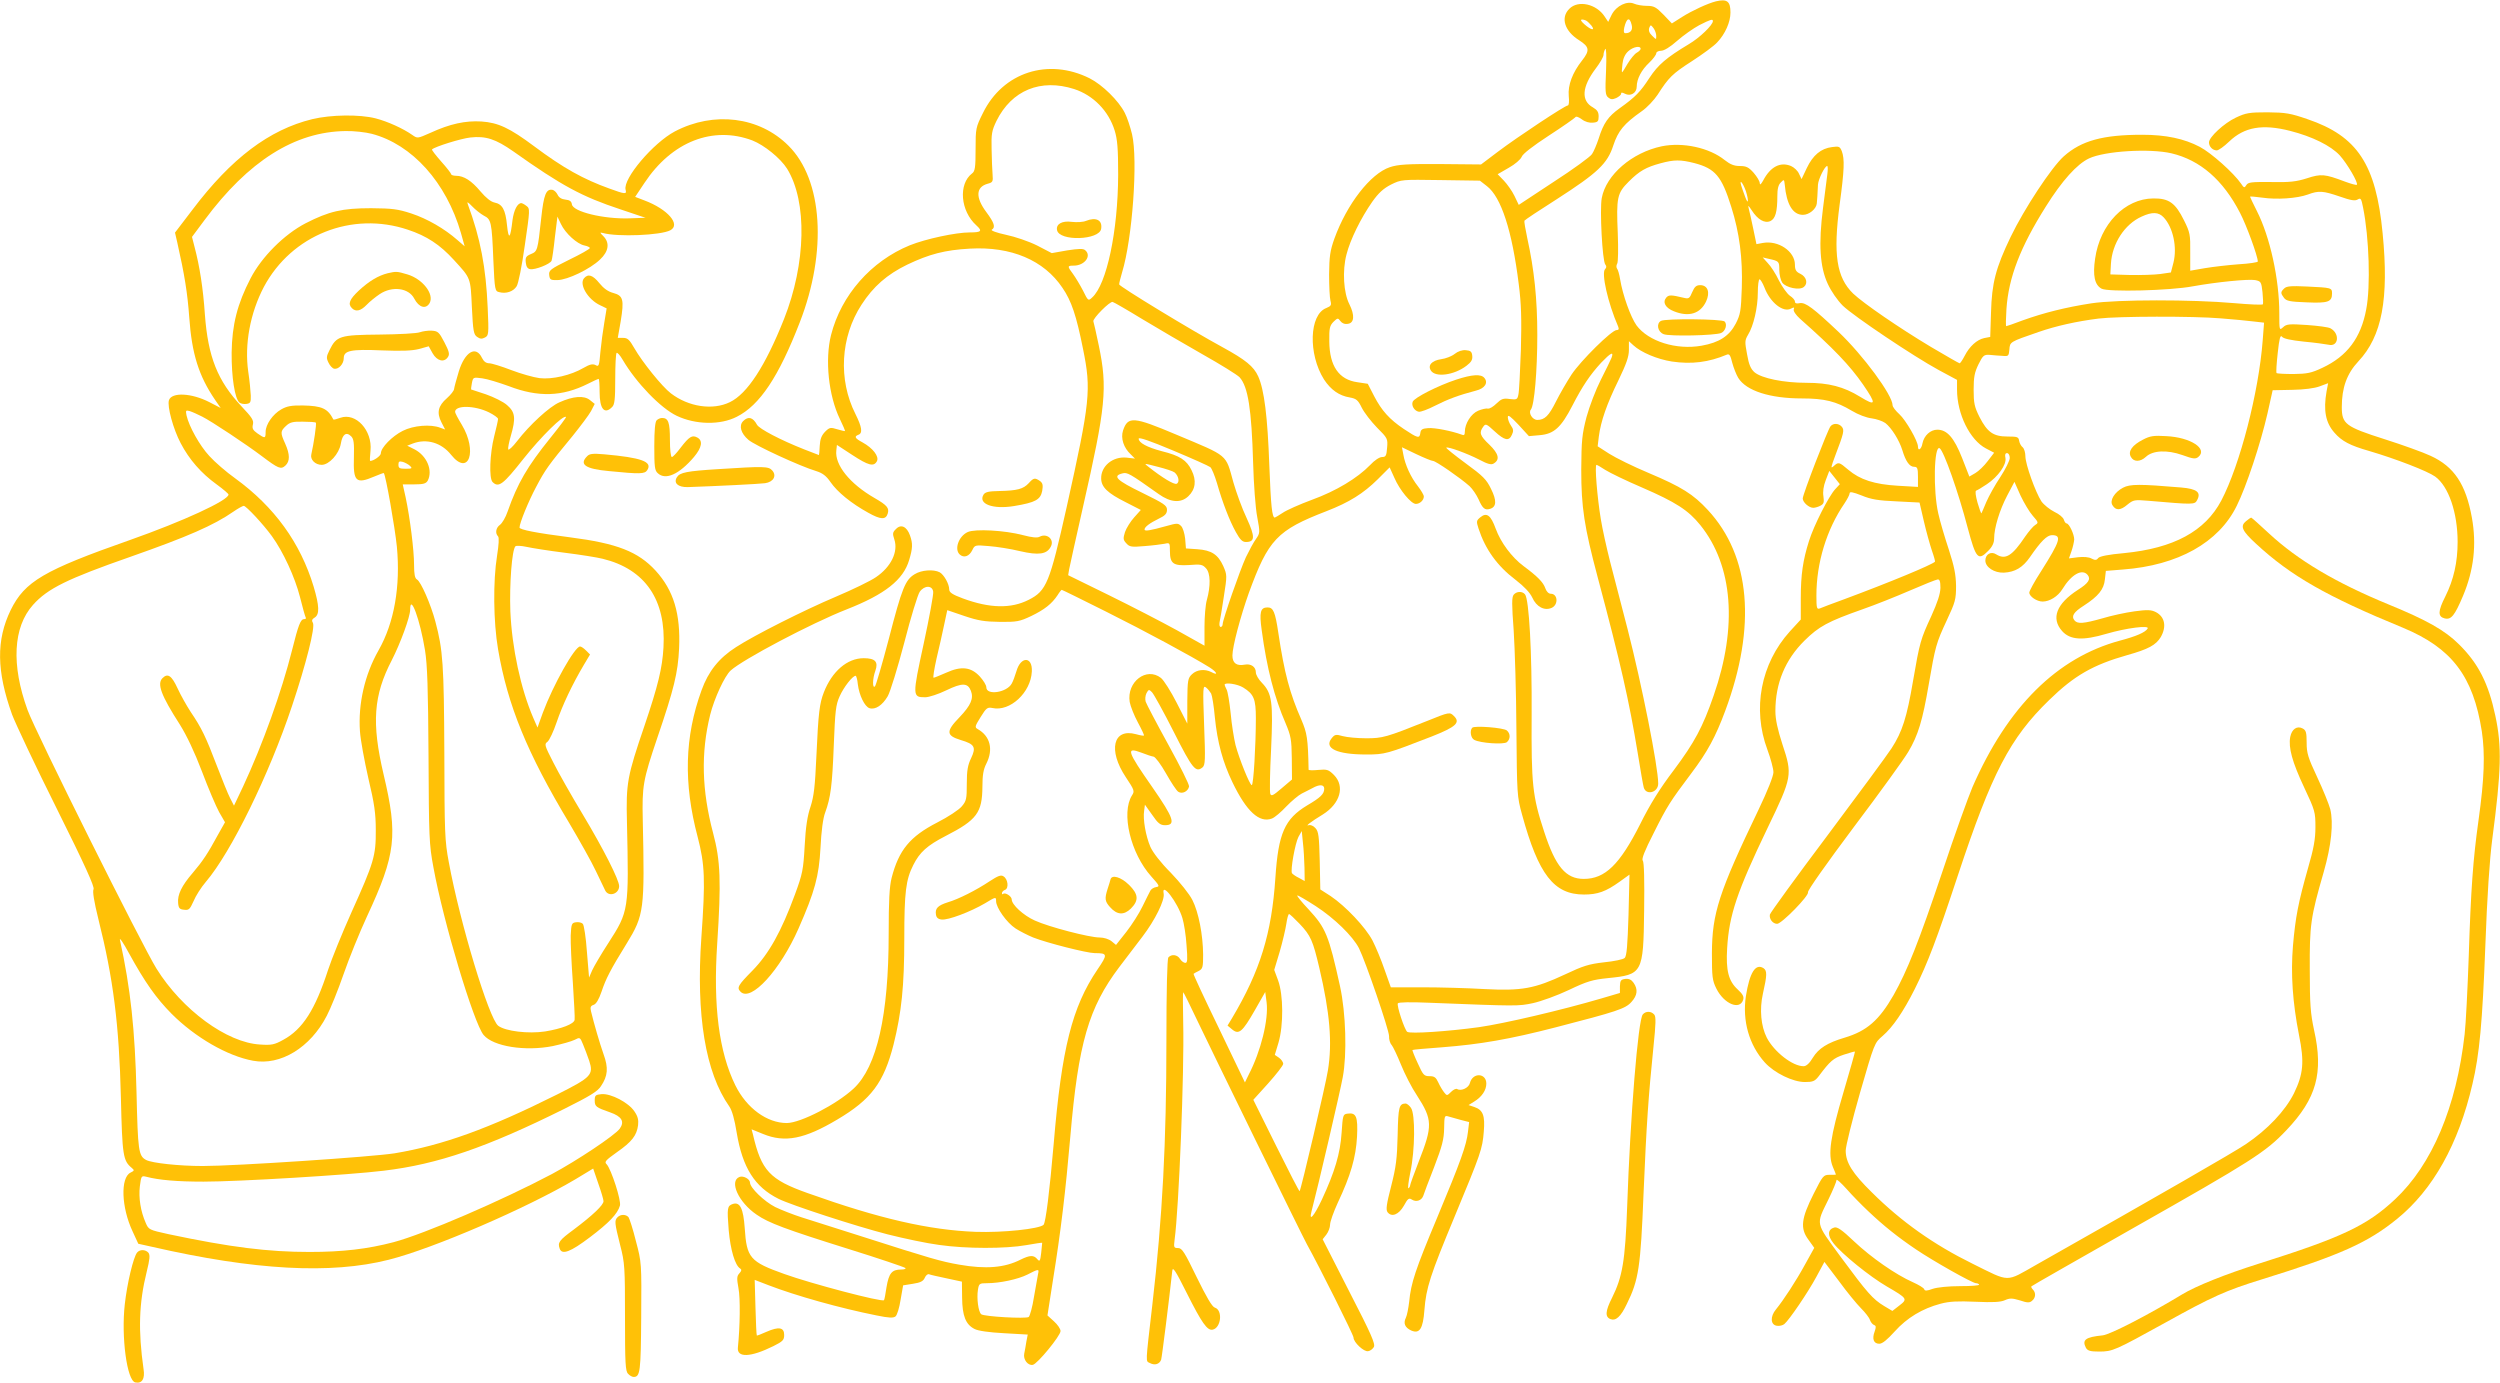 <?xml version="1.0" standalone="no"?>
<!DOCTYPE svg PUBLIC "-//W3C//DTD SVG 20010904//EN"
 "http://www.w3.org/TR/2001/REC-SVG-20010904/DTD/svg10.dtd">
<svg version="1.0" xmlns="http://www.w3.org/2000/svg"
 width="1280pt" height="708pt" viewBox="0 0 1280 708"
 preserveAspectRatio="xMidYMid meet">
<g transform="translate(0,708) scale(0.1,-0.1)"
fill="#ffc107" stroke="none">
<path d="M8785 7073 c-40 -10 -121 -47 -173 -80 l-52 -33 -43 45 c-38 39 -49
45 -85 45 -22 0 -52 5 -65 11 -36 16 -91 -10 -115 -56 l-18 -37 -18 27 c-42
65 -136 86 -181 40 -46 -45 -25 -114 50 -161 53 -34 56 -52 15 -104 -49 -62
-73 -126 -68 -181 3 -29 1 -49 -5 -49 -14 0 -256 -160 -358 -237 l-86 -65
-208 2 c-171 1 -217 -2 -259 -16 -99 -33 -220 -189 -284 -366 -22 -62 -26 -90
-27 -183 0 -60 3 -121 7 -135 6 -22 3 -27 -21 -37 -88 -33 -94 -236 -12 -366
35 -53 77 -83 132 -92 33 -6 42 -13 61 -52 13 -26 48 -71 78 -102 54 -54 56
-57 52 -103 -3 -42 -7 -48 -26 -48 -13 0 -39 -17 -61 -41 -65 -67 -174 -133
-298 -178 -62 -23 -130 -53 -150 -67 -20 -13 -38 -24 -40 -24 -14 0 -20 58
-28 265 -9 252 -26 389 -57 458 -23 51 -65 85 -182 149 -162 88 -530 312 -530
322 0 6 7 34 15 61 53 173 82 577 51 708 -9 37 -25 86 -37 109 -32 63 -115
144 -180 177 -212 106 -444 31 -546 -177 -37 -74 -38 -79 -38 -186 0 -94 -3
-113 -18 -124 -71 -54 -60 -192 22 -266 32 -29 26 -36 -34 -36 -71 0 -225 -33
-307 -66 -198 -81 -351 -255 -403 -459 -32 -127 -13 -310 45 -430 16 -33 28
-61 26 -62 -1 -1 -19 3 -39 9 -35 11 -40 10 -63 -13 -18 -19 -25 -37 -27 -72
-1 -26 -3 -47 -4 -47 -1 0 -35 13 -75 29 -122 48 -230 105 -242 126 -21 39
-45 45 -71 19 -23 -23 -12 -63 27 -96 32 -28 266 -136 347 -160 32 -10 51 -24
73 -56 35 -51 106 -109 193 -157 64 -36 90 -37 100 -5 9 29 -3 43 -67 80 -127
73 -205 170 -196 244 l3 28 78 -51 c84 -55 111 -62 127 -32 12 24 -21 67 -74
96 -39 21 -44 30 -21 39 23 8 18 40 -15 106 -89 176 -77 394 31 560 60 93 131
155 234 205 113 54 193 75 321 82 211 12 379 -59 474 -201 46 -67 71 -142 105
-312 43 -211 37 -267 -84 -812 -87 -388 -103 -427 -194 -473 -90 -46 -199 -44
-337 7 -54 20 -70 31 -70 46 0 28 -27 76 -49 88 -31 16 -93 12 -128 -10 -48
-29 -65 -71 -132 -330 -34 -129 -66 -239 -71 -244 -14 -14 -13 40 2 80 16 46
-1 64 -60 64 -84 0 -162 -67 -204 -175 -22 -57 -28 -103 -38 -325 -7 -158 -13
-207 -30 -260 -16 -46 -25 -104 -30 -200 -7 -124 -11 -144 -50 -250 -70 -190
-133 -303 -217 -389 -75 -76 -82 -88 -61 -109 53 -53 202 110 296 323 84 191
105 268 113 415 4 84 13 152 24 180 28 77 36 138 44 345 7 175 10 206 30 250
21 47 66 105 82 105 3 0 9 -19 11 -43 7 -57 35 -115 60 -123 30 -9 66 15 93
61 13 22 51 146 85 275 33 129 69 246 79 260 24 34 65 34 69 0 2 -13 -20 -133
-49 -267 -58 -267 -58 -273 8 -273 19 0 68 16 109 36 81 39 109 38 125 -3 15
-39 0 -74 -58 -135 -71 -73 -69 -94 6 -117 71 -21 80 -36 53 -93 -17 -35 -22
-63 -22 -130 0 -78 -2 -89 -26 -117 -14 -17 -70 -54 -125 -82 -140 -72 -197
-141 -234 -284 -11 -45 -15 -114 -15 -287 0 -416 -60 -680 -179 -791 -87 -81
-271 -176 -342 -177 -102 0 -206 76 -264 193 -84 171 -114 407 -93 724 21 320
17 426 -21 568 -58 219 -63 410 -15 605 21 84 74 199 105 227 63 57 413 242
594 313 196 77 290 151 320 253 18 60 19 84 4 126 -16 45 -46 59 -71 33 -18
-17 -19 -24 -9 -54 21 -63 -17 -141 -94 -193 -27 -19 -120 -64 -205 -100 -163
-69 -417 -197 -511 -258 -88 -56 -142 -124 -177 -221 -87 -239 -93 -476 -20
-751 37 -142 40 -219 19 -515 -28 -397 21 -692 143 -865 14 -20 27 -66 38
-135 30 -179 92 -277 214 -338 64 -32 395 -140 559 -182 83 -21 201 -46 263
-54 139 -20 340 -20 447 -1 43 8 80 13 81 12 0 -1 -2 -24 -5 -51 -5 -44 -8
-47 -20 -33 -18 22 -38 21 -85 -2 -82 -42 -178 -50 -315 -26 -92 16 -148 32
-491 142 -129 41 -271 86 -315 100 -44 14 -105 38 -136 53 -57 29 -129 99
-129 125 0 18 -34 37 -54 29 -54 -21 -5 -130 88 -193 60 -42 148 -75 471 -176
154 -48 284 -92 290 -97 5 -4 -4 -8 -21 -8 -48 0 -63 -19 -75 -90 -5 -35 -11
-66 -13 -67 -10 -11 -374 85 -510 134 -177 63 -193 83 -203 235 -7 100 -24
135 -60 124 -30 -10 -31 -19 -22 -135 9 -100 32 -180 59 -196 8 -5 7 -12 -4
-24 -14 -15 -14 -26 -5 -77 10 -50 8 -196 -3 -303 -6 -54 65 -51 182 7 48 24
55 31 55 57 0 39 -27 44 -91 16 -26 -12 -48 -20 -49 -19 -2 2 -5 66 -7 144
l-4 141 70 -27 c140 -54 368 -118 554 -155 63 -13 86 -14 97 -5 8 6 20 45 26
85 l13 74 50 8 c39 6 53 13 61 31 5 12 15 20 21 18 7 -3 47 -12 90 -21 l79
-17 1 -82 c1 -93 18 -137 63 -160 18 -10 75 -18 151 -22 l122 -7 -7 -36 c-3
-20 -8 -48 -11 -62 -6 -30 19 -62 44 -57 23 4 142 149 142 173 0 11 -15 33
-34 50 l-33 30 28 180 c40 247 65 457 89 735 41 480 94 661 251 869 35 46 88
116 118 155 65 85 115 187 109 220 -13 66 72 -44 96 -125 8 -26 18 -88 21
-138 6 -74 5 -91 -6 -91 -8 0 -20 9 -27 20 -14 23 -44 26 -60 8 -6 -8 -10
-166 -10 -428 0 -516 -20 -902 -72 -1350 -36 -312 -35 -287 -12 -299 24 -13
48 -6 57 17 4 12 41 306 57 455 2 24 16 3 75 -115 76 -151 104 -191 131 -186
44 8 54 100 12 113 -14 4 -43 54 -93 156 -62 128 -75 149 -95 149 -22 0 -23 3
-18 43 22 162 50 859 44 1110 -2 86 -2 157 0 157 2 0 35 -66 73 -147 67 -141
542 -1112 560 -1143 64 -115 239 -465 239 -478 0 -25 54 -75 75 -70 10 1 23
11 29 21 9 15 -12 64 -126 285 l-136 267 19 24 c10 13 19 36 19 51 0 15 18 65
39 111 67 142 93 233 99 339 5 104 -4 125 -50 118 -22 -3 -23 -9 -29 -98 -7
-106 -35 -200 -101 -342 -40 -85 -68 -117 -53 -60 33 125 147 615 160 687 22
116 16 328 -14 465 -58 263 -73 299 -162 395 -34 36 -60 68 -57 70 2 3 44 -22
94 -54 97 -63 190 -154 222 -216 34 -68 154 -418 154 -450 -1 -16 5 -37 13
-45 7 -8 29 -54 48 -101 19 -47 55 -118 82 -158 80 -124 81 -155 9 -338 -24
-62 -44 -117 -44 -122 0 -5 -4 -12 -9 -15 -4 -3 0 34 10 82 24 113 26 298 3
330 -8 12 -21 22 -27 22 -34 -1 -38 -17 -41 -161 -3 -121 -8 -163 -33 -261
-24 -93 -28 -121 -19 -134 21 -28 58 -13 84 33 20 37 26 41 41 31 22 -14 49
-5 58 19 3 10 28 77 56 148 41 107 50 142 51 198 1 63 2 67 21 61 11 -3 40
-11 64 -18 l43 -11 -6 -50 c-8 -69 -36 -148 -158 -440 -111 -265 -134 -334
-143 -430 -4 -33 -11 -70 -17 -82 -14 -28 -5 -50 27 -65 43 -19 61 8 68 105 9
114 29 176 155 479 134 323 142 345 149 434 7 82 -4 111 -48 126 l-30 10 29
18 c39 24 62 58 62 92 0 55 -70 58 -84 3 -6 -25 -45 -43 -65 -31 -6 4 -20 -3
-31 -14 -21 -21 -22 -21 -36 -3 -8 10 -22 33 -30 51 -12 26 -20 32 -45 32 -28
0 -33 6 -60 66 -17 36 -29 67 -27 68 2 2 71 8 153 14 193 15 344 41 580 102
313 81 357 95 388 130 31 34 34 65 11 98 -11 16 -24 22 -42 20 -23 -3 -27 -8
-28 -38 l0 -34 -95 -28 c-204 -60 -495 -128 -626 -147 -160 -22 -353 -35 -368
-24 -14 11 -55 135 -48 146 3 6 67 7 159 3 456 -18 457 -18 533 -2 41 9 124
39 183 67 94 45 122 53 200 61 178 18 182 24 186 346 2 154 0 248 -7 255 -7 9
9 50 56 142 70 140 84 161 192 305 83 110 125 188 174 320 161 433 130 793
-89 1029 -75 81 -134 118 -302 189 -79 33 -170 78 -203 99 l-59 38 6 50 c10
78 41 167 100 287 41 85 54 122 54 156 l0 45 23 -21 c39 -36 121 -71 197 -83
101 -15 188 -4 281 35 13 6 19 -3 28 -41 7 -26 21 -62 31 -78 41 -66 162 -105
326 -105 116 0 175 -15 255 -63 33 -20 76 -36 102 -39 24 -3 56 -14 70 -24 31
-24 71 -87 87 -139 17 -57 37 -85 60 -85 17 0 20 -7 20 -52 l0 -51 -103 6
c-120 7 -194 31 -254 82 -47 40 -50 41 -75 18 -16 -14 -14 -6 8 53 45 118 48
132 34 149 -15 18 -44 20 -58 2 -14 -17 -142 -349 -142 -369 0 -20 32 -48 54
-48 9 0 26 5 37 11 17 9 19 17 15 47 -4 24 0 53 12 84 l18 47 27 -34 27 -34
-24 -26 c-33 -36 -109 -185 -134 -265 -31 -98 -42 -172 -42 -293 l0 -109 -56
-61 c-149 -165 -193 -397 -115 -605 17 -46 31 -98 31 -116 0 -19 -30 -95 -76
-191 -204 -425 -238 -531 -239 -735 0 -122 2 -140 23 -182 39 -78 120 -112
137 -57 5 16 -2 29 -28 53 -47 43 -61 97 -54 211 10 170 50 289 208 618 125
259 127 270 75 426 -25 77 -36 128 -36 170 0 143 50 263 149 361 74 73 120 98
296 160 66 23 176 67 245 97 69 30 132 55 140 56 11 2 15 -9 15 -43 -1 -32
-15 -74 -47 -145 -54 -117 -59 -132 -93 -330 -32 -188 -55 -261 -110 -346 -24
-37 -173 -239 -331 -450 -158 -210 -289 -391 -292 -401 -5 -22 14 -48 37 -48
23 0 165 145 158 162 -3 8 95 147 235 334 132 175 257 348 278 384 51 85 74
163 105 345 34 197 38 212 93 330 43 92 47 106 47 175 -1 59 -9 99 -37 186
-20 60 -45 144 -54 185 -27 116 -22 351 7 334 21 -13 96 -225 144 -409 42
-157 53 -169 105 -116 21 21 30 41 30 63 0 54 28 146 67 220 l37 70 31 -70
c18 -38 46 -85 63 -104 29 -33 30 -36 12 -47 -10 -6 -33 -33 -51 -59 -67 -100
-101 -121 -149 -91 -26 17 -55 0 -55 -32 0 -34 46 -64 95 -62 57 3 96 26 133
79 56 82 88 113 113 113 52 0 43 -29 -57 -187 -33 -51 -59 -99 -59 -107 0 -20
39 -46 68 -46 36 0 78 26 101 63 47 77 102 107 130 73 17 -21 4 -42 -50 -76
-110 -71 -139 -146 -81 -211 41 -46 106 -50 227 -14 103 30 222 45 211 27 -12
-20 -59 -40 -142 -62 -322 -87 -575 -338 -755 -750 -22 -52 -92 -246 -153
-430 -122 -363 -181 -511 -251 -635 -74 -129 -137 -184 -251 -218 -88 -26
-133 -55 -162 -102 -17 -29 -34 -44 -47 -44 -56 -1 -151 73 -189 146 -30 59
-38 145 -20 225 22 97 22 118 3 131 -41 26 -71 -23 -90 -143 -19 -126 16 -250
97 -340 49 -54 144 -100 205 -100 41 0 51 4 71 30 59 79 75 92 128 110 30 10
56 17 57 16 2 -1 -25 -94 -58 -207 -68 -230 -81 -320 -55 -383 9 -21 16 -39
16 -40 0 -1 -15 -1 -32 -1 -32 0 -35 -4 -82 -97 -64 -127 -70 -177 -27 -235
l30 -42 -46 -83 c-48 -88 -111 -184 -150 -232 -31 -37 -28 -80 5 -84 13 -2 30
2 38 9 25 21 121 162 164 242 l41 76 75 -99 c40 -55 91 -117 113 -139 21 -21
42 -48 45 -59 4 -11 13 -23 21 -26 11 -4 11 -11 3 -34 -14 -37 -5 -62 24 -62
16 0 41 21 79 63 63 70 141 117 235 142 45 12 87 14 179 10 89 -4 128 -2 150
8 25 11 37 11 77 -1 38 -13 50 -13 62 -2 19 15 21 41 4 58 -6 6 -10 14 -7 16
2 3 236 136 519 297 611 346 680 390 786 502 155 163 191 294 142 513 -18 84
-22 131 -22 309 -1 230 4 267 71 499 40 139 51 252 34 323 -7 26 -37 100 -67
164 -47 100 -54 123 -54 177 0 51 -3 63 -20 72 -29 16 -56 -3 -64 -43 -10 -55
10 -128 71 -258 56 -119 58 -127 58 -204 0 -62 -9 -110 -38 -210 -50 -177 -64
-249 -77 -397 -12 -144 -2 -290 31 -458 28 -138 22 -199 -26 -298 -45 -90
-135 -185 -246 -260 -64 -43 -434 -256 -1072 -617 -161 -91 -132 -92 -328 5
-199 98 -364 215 -515 365 -100 98 -134 153 -134 214 0 22 33 155 73 295 74
256 74 256 116 292 52 45 105 122 165 241 66 133 111 250 221 583 173 522 266
701 467 896 128 125 224 180 400 230 107 30 146 51 171 92 31 54 21 104 -25
128 -24 12 -42 13 -109 4 -45 -6 -119 -22 -165 -36 -96 -27 -127 -30 -143 -10
-17 21 -4 42 48 75 74 48 103 83 108 134 l5 44 87 7 c282 21 491 138 583 326
49 98 122 319 157 471 l27 121 100 2 c61 1 115 8 141 18 l43 16 -8 -42 c-17
-97 -5 -160 40 -211 38 -44 80 -66 178 -94 136 -40 299 -103 338 -131 69 -50
115 -185 115 -335 0 -103 -20 -193 -63 -279 -38 -75 -39 -103 -4 -112 34 -9
52 14 95 116 55 131 70 262 45 400 -31 171 -91 261 -211 316 -38 18 -144 56
-235 85 -201 64 -220 78 -220 165 0 99 26 171 85 234 121 129 157 320 124 656
-34 353 -129 497 -385 584 -87 30 -111 34 -204 35 -93 0 -111 -3 -162 -27 -60
-28 -138 -100 -138 -127 0 -22 19 -41 40 -41 9 0 37 20 63 45 78 75 171 91
312 55 114 -29 209 -76 255 -126 37 -41 96 -141 87 -150 -2 -3 -31 5 -63 17
-101 38 -120 40 -193 16 -54 -17 -87 -21 -183 -19 -102 1 -118 -1 -127 -16 -9
-15 -12 -15 -27 8 -37 54 -152 157 -211 188 -80 42 -173 62 -295 62 -201 0
-311 -30 -401 -110 -63 -56 -203 -269 -272 -412 -77 -160 -97 -237 -101 -388
l-4 -125 -31 -6 c-37 -8 -75 -42 -100 -91 -11 -21 -22 -38 -26 -38 -3 0 -69
38 -147 84 -162 97 -344 222 -398 273 -85 83 -103 200 -69 456 24 177 26 233
11 273 -10 24 -14 26 -50 21 -57 -7 -98 -42 -129 -107 l-27 -57 -13 27 c-6 15
-25 33 -41 40 -55 23 -106 -4 -143 -75 -11 -19 -16 -24 -17 -13 0 10 -14 33
-31 53 -26 29 -38 35 -71 35 -29 0 -49 8 -77 30 -79 64 -215 93 -323 71 -152
-32 -285 -146 -307 -265 -11 -58 3 -322 18 -340 7 -9 7 -16 -1 -24 -20 -20 14
-172 67 -294 5 -13 3 -18 -8 -18 -25 0 -183 -156 -231 -228 -24 -37 -60 -99
-80 -139 -36 -72 -57 -93 -95 -93 -25 0 -47 36 -33 53 18 22 33 199 33 382 0
185 -16 335 -51 494 -10 47 -17 88 -15 91 2 4 77 54 167 111 208 134 258 181
288 274 25 75 54 111 145 175 28 19 64 58 82 85 57 89 75 107 176 172 54 35
113 78 129 96 41 43 68 104 68 153 0 57 -17 71 -75 57z m-660 -101 c6 -4 16
-15 24 -24 20 -27 -3 -22 -36 7 -18 16 -23 24 -13 25 8 0 20 -4 25 -8z m229
-19 c7 -26 -5 -43 -32 -43 -8 0 -10 8 -6 28 12 51 28 57 38 15z m416 19 c0
-20 -67 -85 -123 -118 -115 -69 -158 -106 -202 -173 -46 -71 -71 -97 -152
-155 -59 -42 -83 -76 -108 -156 -10 -30 -25 -66 -34 -79 -9 -14 -97 -78 -196
-142 l-179 -118 -22 46 c-12 25 -37 60 -54 78 l-32 33 57 33 c32 18 60 42 66
56 5 15 57 55 138 108 71 46 132 89 136 94 4 7 16 3 34 -10 17 -13 39 -19 57
-17 25 2 29 7 29 32 0 22 -7 33 -29 46 -62 34 -57 105 14 199 22 29 40 60 40
70 0 9 4 22 9 30 5 8 7 -36 4 -110 -5 -108 -4 -126 11 -138 13 -11 22 -11 41
-3 14 7 25 16 25 22 0 8 6 7 20 0 28 -15 60 4 60 36 0 39 24 86 64 123 20 19
36 41 36 48 0 7 11 13 24 13 16 0 47 19 83 51 32 28 83 64 113 80 59 30 70 33
70 21z m-290 -76 c0 -20 0 -20 -21 1 -15 14 -19 27 -15 40 7 17 8 17 22 -1 8
-11 14 -29 14 -40z m-80 -66 c0 -5 -9 -14 -20 -20 -11 -6 -31 -31 -46 -55 -14
-25 -27 -45 -29 -45 -2 0 -1 19 2 43 3 27 13 50 30 65 24 22 63 30 63 12z
m-2900 -206 c98 -32 176 -112 207 -212 14 -45 18 -92 18 -227 -1 -290 -59
-561 -133 -628 -20 -19 -21 -18 -47 35 -15 29 -38 67 -51 85 -30 40 -30 43 4
43 55 0 93 50 58 79 -10 9 -33 8 -92 -1 l-79 -14 -75 39 c-42 21 -112 45 -160
55 -47 10 -79 22 -72 26 20 12 13 35 -28 90 -56 75 -54 128 6 145 27 7 29 11
26 47 -2 21 -4 80 -5 129 -2 80 1 96 25 146 78 157 226 218 398 163z m5618
-329 c147 -35 264 -136 351 -305 33 -63 91 -222 91 -249 0 -4 -44 -11 -97 -14
-54 -4 -132 -13 -174 -20 l-75 -13 0 95 c1 89 -1 101 -32 163 -44 89 -77 113
-157 112 -146 -1 -273 -132 -298 -308 -13 -88 -2 -135 33 -154 33 -18 352 -10
467 12 122 22 283 38 319 32 30 -6 32 -9 38 -62 3 -30 4 -59 2 -62 -2 -4 -69
-1 -148 6 -213 19 -598 19 -730 -1 -130 -20 -242 -48 -351 -87 -44 -17 -83
-30 -85 -30 -3 0 -2 39 1 88 11 162 71 317 202 525 82 131 159 217 221 246 81
38 310 52 422 26z m-2443 -50 c107 -28 140 -67 189 -224 42 -132 59 -264 54
-415 -4 -118 -7 -136 -31 -183 -33 -63 -84 -97 -175 -113 -129 -23 -272 22
-333 104 -30 42 -71 156 -84 236 -4 25 -11 50 -16 55 -4 6 -4 17 1 25 5 7 6
77 3 155 -8 185 -3 206 56 265 55 55 89 74 163 94 70 19 102 19 173 1z m681
-57 c-3 -24 -13 -101 -22 -172 -24 -186 -16 -303 24 -389 18 -39 50 -85 77
-112 56 -54 363 -260 492 -330 l93 -50 0 -50 c0 -125 66 -258 148 -301 l42
-22 -33 -43 c-18 -24 -46 -51 -63 -61 l-31 -18 -37 95 c-41 104 -77 145 -127
145 -35 0 -68 -30 -76 -70 -5 -30 -23 -42 -23 -17 0 29 -63 137 -95 166 -19
17 -35 38 -35 46 0 52 -151 256 -276 375 -129 122 -170 153 -199 148 -17 -4
-25 -1 -25 8 0 8 -12 21 -26 30 -14 10 -39 45 -56 78 -16 34 -42 74 -57 89
l-26 29 30 -7 c54 -12 55 -13 55 -57 0 -24 7 -53 15 -65 19 -26 89 -41 111
-22 22 18 13 52 -18 67 -22 10 -28 20 -28 47 0 68 -85 126 -165 111 l-32 -6
-16 77 c-9 43 -19 89 -23 103 -5 22 -4 21 15 -7 30 -47 66 -68 95 -55 26 12
36 47 36 128 0 37 5 58 18 70 16 17 17 16 20 -12 9 -100 41 -154 93 -154 32 0
68 30 71 58 2 19 4 51 6 97 2 28 35 95 47 95 4 0 4 -19 1 -42z m-1743 -61 c73
-56 129 -228 163 -502 13 -100 15 -178 11 -335 -4 -113 -9 -217 -13 -231 -5
-25 -9 -26 -44 -22 -33 5 -43 1 -68 -23 -16 -16 -36 -28 -44 -26 -9 2 -31 -3
-50 -11 -36 -15 -68 -66 -68 -107 0 -17 -4 -21 -17 -15 -49 18 -137 36 -171
33 -30 -2 -38 -7 -40 -26 -4 -28 -13 -26 -85 22 -73 49 -113 94 -151 167 l-33
64 -53 8 c-95 13 -143 83 -144 209 -1 67 2 80 21 100 22 21 23 21 36 4 8 -11
22 -17 38 -14 33 4 36 44 8 100 -30 58 -37 172 -15 255 19 76 74 187 132 270
32 45 57 68 96 88 53 26 54 26 254 23 l201 -3 36 -28z m1326 -26 c15 -47 13
-74 -3 -31 -7 19 -17 46 -21 60 -11 38 10 12 24 -29z m3040 -27 c57 -20 79
-24 93 -15 15 9 18 4 27 -42 31 -153 39 -404 16 -521 -27 -146 -98 -240 -224
-299 -57 -27 -78 -31 -148 -32 -45 0 -84 2 -87 5 -3 3 0 50 6 103 8 74 13 94
22 83 7 -10 45 -18 111 -25 55 -5 112 -13 127 -16 51 -13 60 57 10 84 -10 6
-64 13 -120 17 -90 6 -105 5 -122 -11 -20 -18 -20 -17 -20 71 0 174 -47 390
-115 524 -19 38 -35 71 -35 73 0 2 28 0 63 -5 74 -11 178 -4 233 16 56 21 78
19 163 -10z m-901 -107 c48 -51 70 -153 50 -232 l-13 -50 -55 -8 c-30 -4 -100
-6 -155 -5 l-100 3 3 55 c6 103 70 202 157 241 54 25 87 24 113 -4z m-2044
-359 c29 -77 96 -130 136 -108 16 8 18 7 14 -4 -3 -8 10 -28 32 -48 171 -151
255 -239 323 -337 70 -102 67 -113 -16 -62 -83 51 -160 71 -273 71 -118 0
-230 23 -267 54 -19 17 -29 39 -38 92 -12 64 -12 71 5 100 28 45 50 139 50
216 0 37 4 68 9 68 4 0 16 -19 25 -42z m-3187 -161 c76 -46 215 -127 308 -180
94 -53 180 -106 192 -119 43 -48 61 -163 69 -438 3 -108 12 -232 21 -277 15
-80 14 -83 -6 -112 -12 -16 -35 -59 -52 -94 -31 -68 -119 -320 -119 -343 0 -8
-5 -14 -10 -14 -6 0 -8 10 -6 23 3 12 13 72 22 132 17 109 17 111 -3 157 -27
59 -60 81 -133 86 l-58 4 -4 50 c-3 27 -12 57 -21 65 -15 15 -21 15 -74 0 -86
-24 -113 -28 -113 -18 0 13 27 33 74 56 32 15 41 26 41 45 0 22 -15 32 -127
87 -130 63 -154 86 -102 99 26 7 36 1 187 -106 60 -43 113 -47 151 -11 37 35
43 81 17 133 -25 52 -60 75 -153 98 -75 20 -118 43 -118 64 0 9 58 -11 177
-61 98 -41 183 -79 190 -85 7 -6 22 -42 34 -82 28 -98 64 -192 97 -251 21 -38
33 -50 51 -50 47 0 48 26 4 122 -23 48 -53 131 -68 183 -41 148 -22 131 -293
245 -218 92 -247 95 -272 21 -13 -40 3 -89 40 -123 l21 -21 -43 5 c-71 7 -132
-44 -130 -108 1 -43 33 -74 125 -120 l78 -40 -34 -38 c-19 -21 -40 -55 -47
-75 -10 -33 -10 -40 7 -58 16 -18 26 -20 93 -14 41 3 87 9 103 12 26 6 27 5
27 -37 0 -65 17 -77 98 -72 60 5 69 3 87 -17 23 -25 24 -90 4 -162 -7 -24 -12
-86 -12 -138 l0 -96 -141 79 c-78 43 -235 124 -349 180 l-208 102 5 30 c3 17
35 160 71 320 117 514 126 609 81 825 -13 63 -26 120 -28 125 -4 14 85 104 99
99 7 -2 75 -41 150 -87z m5523 3 c63 -5 139 -12 169 -16 l53 -6 -7 -91 c-20
-264 -116 -637 -212 -820 -83 -157 -243 -244 -498 -269 -79 -7 -124 -16 -132
-25 -9 -12 -16 -12 -34 -3 -13 8 -41 10 -69 7 l-47 -6 13 37 c7 20 13 47 14
60 0 26 -26 82 -39 82 -5 0 -11 9 -14 19 -3 11 -24 29 -48 40 -24 12 -54 36
-67 54 -30 46 -82 190 -82 231 0 18 -6 39 -14 46 -8 6 -16 21 -18 33 -3 20 -9
22 -60 22 -72 0 -103 22 -143 100 -26 52 -30 71 -30 140 0 65 5 89 25 130 23
46 28 50 58 48 17 -2 47 -4 65 -5 30 -3 32 -1 35 32 3 40 1 39 149 90 89 31
196 55 308 69 97 12 486 13 625 1z m-3119 -202 c-5 -13 -30 -63 -55 -113 -25
-49 -58 -135 -73 -190 -23 -89 -26 -119 -27 -270 0 -192 15 -291 84 -550 118
-442 161 -633 205 -900 14 -88 28 -167 31 -177 12 -42 74 -26 74 20 0 86 -84
507 -157 792 -31 118 -71 273 -89 343 -18 71 -40 170 -48 220 -18 109 -32 277
-22 277 3 0 24 -12 45 -26 22 -14 106 -55 188 -90 173 -75 237 -116 299 -193
167 -208 191 -519 68 -872 -56 -162 -98 -240 -204 -382 -70 -92 -122 -175
-172 -276 -105 -208 -180 -281 -289 -281 -92 0 -145 63 -203 242 -60 182 -66
242 -64 598 2 317 -13 592 -34 617 -14 17 -43 16 -58 -2 -10 -12 -10 -50 0
-182 6 -93 13 -321 14 -508 3 -332 3 -342 29 -436 84 -307 163 -409 317 -409
70 0 112 15 183 66 l50 36 -5 -207 c-5 -155 -9 -211 -20 -220 -7 -7 -54 -17
-105 -22 -78 -9 -107 -18 -200 -62 -156 -73 -221 -85 -413 -75 -85 5 -228 9
-317 9 l-162 0 -32 90 c-17 50 -45 117 -62 150 -36 68 -137 175 -214 227 l-53
34 -3 147 c-3 126 -6 150 -22 167 -10 12 -26 18 -34 15 -21 -7 11 18 72 55 89
56 114 144 57 202 -28 28 -36 30 -80 26 -28 -3 -50 -2 -50 1 -3 161 -8 188
-37 256 -59 134 -87 238 -118 445 -16 108 -26 130 -55 130 -37 0 -43 -24 -30
-117 26 -194 65 -345 123 -478 26 -62 30 -81 31 -177 l1 -109 -53 -45 c-43
-37 -53 -42 -58 -29 -4 9 -2 112 4 228 11 242 5 287 -47 341 -17 17 -31 41
-31 53 0 29 -25 46 -57 40 -42 -8 -63 8 -63 47 0 45 41 199 84 320 100 274
144 321 398 419 116 45 188 90 262 163 l61 61 24 -53 c27 -63 86 -134 110
-134 21 0 41 19 41 38 0 8 -14 31 -30 52 -36 45 -66 110 -75 163 l-7 37 73
-35 c40 -19 79 -35 86 -35 14 0 140 -87 187 -129 15 -14 36 -45 46 -67 21 -48
33 -58 60 -49 32 10 34 42 4 102 -23 48 -41 66 -130 131 -57 42 -102 78 -99
80 7 7 108 -30 168 -61 45 -24 63 -28 75 -20 33 20 25 50 -22 96 -49 46 -54
62 -32 92 12 17 16 16 58 -23 52 -48 74 -52 89 -18 9 19 8 29 -5 47 -9 13 -16
32 -16 43 0 15 13 5 54 -38 l54 -59 56 5 c72 6 109 39 167 152 51 99 90 157
147 219 49 51 66 60 53 25z m2039 -513 c0 -13 -22 -57 -48 -97 -27 -40 -59
-98 -72 -128 -12 -30 -24 -56 -25 -58 -2 -2 -11 23 -20 54 -10 36 -13 60 -7
62 6 2 30 16 55 33 57 38 101 100 95 134 -4 17 -1 25 8 25 8 0 14 -11 14 -25z
m-4276 -74 c21 -18 27 -51 10 -58 -13 -5 -72 30 -144 87 -25 19 -25 19 48 0
40 -10 79 -23 86 -29z m3697 -148 l117 -6 22 -95 c12 -52 31 -120 41 -150 11
-31 18 -57 16 -58 -16 -16 -230 -105 -467 -193 -58 -21 -113 -42 -122 -46 -16
-6 -18 0 -18 66 0 167 52 338 144 472 14 21 26 44 26 51 0 10 16 7 62 -11 48
-20 85 -26 179 -30z m-4049 -564 c206 -103 441 -230 531 -286 39 -25 46 -44 9
-24 -33 17 -74 13 -99 -11 -21 -20 -23 -30 -24 -137 l0 -116 -54 106 c-30 59
-66 116 -81 128 -74 58 -176 -20 -160 -123 4 -22 23 -70 42 -105 19 -35 33
-65 31 -67 -2 -2 -20 1 -41 7 -117 32 -144 -82 -52 -220 44 -66 46 -72 32 -93
-57 -90 -8 -297 99 -416 42 -47 44 -51 24 -54 -12 -2 -25 -10 -29 -18 -5 -8
-22 -44 -40 -80 -17 -36 -55 -95 -83 -131 l-53 -67 -23 19 c-14 11 -39 19 -61
19 -52 0 -260 54 -332 87 -58 26 -118 81 -118 108 0 16 -34 38 -44 28 -3 -3
-6 -2 -6 4 0 6 7 14 16 17 20 8 15 55 -8 69 -13 9 -28 3 -71 -25 -69 -46 -160
-92 -215 -108 -50 -16 -65 -31 -60 -62 2 -16 11 -24 29 -26 33 -4 147 39 222
83 56 34 57 34 57 11 0 -33 54 -110 100 -140 22 -14 63 -35 90 -46 71 -28 276
-80 315 -80 67 0 67 -6 14 -84 -130 -192 -183 -403 -224 -891 -21 -245 -41
-405 -52 -416 -21 -21 -209 -41 -348 -36 -237 9 -492 67 -859 198 -195 69
-238 115 -281 301 l-7 26 59 -24 c112 -46 212 -26 380 74 174 103 238 189 288
384 41 165 55 299 55 543 0 238 8 301 46 376 33 66 71 100 166 149 160 82 187
119 188 253 0 58 5 88 20 117 37 73 20 141 -44 177 -16 9 -15 14 15 62 29 47
35 51 60 46 90 -20 197 79 202 187 4 78 -57 79 -79 1 -7 -23 -17 -51 -24 -63
-25 -46 -130 -62 -130 -19 0 11 -15 35 -33 55 -45 49 -95 55 -172 20 -32 -14
-61 -26 -65 -26 -4 0 3 44 15 98 13 53 30 131 39 173 l16 75 88 -30 c71 -24
104 -29 182 -30 86 -1 101 2 160 30 68 33 105 62 135 107 9 15 19 27 21 27 3
0 104 -50 226 -111z m703 -389 c55 -34 65 -59 65 -157 0 -139 -12 -343 -21
-343 -10 0 -64 134 -83 205 -8 33 -20 106 -25 163 -6 57 -15 112 -21 122 -5
10 -10 21 -10 24 0 14 66 4 95 -14z m-164 -31 c5 -10 14 -64 19 -121 13 -130
41 -231 90 -333 72 -150 138 -210 202 -186 14 5 47 33 74 62 27 28 63 58 79
66 17 8 41 21 55 28 35 20 60 19 60 -3 0 -27 -18 -45 -88 -86 -114 -69 -147
-142 -162 -370 -19 -286 -78 -477 -222 -719 l-23 -38 24 -20 c34 -28 52 -13
116 99 l53 93 7 -53 c11 -87 -29 -250 -92 -371 l-19 -39 -133 277 c-74 152
-132 277 -130 279 2 2 14 9 27 15 20 11 22 19 22 84 -1 101 -23 216 -55 279
-15 30 -63 90 -110 139 -53 53 -92 104 -105 133 -24 56 -39 142 -32 185 l4 31
37 -52 c30 -44 42 -53 66 -53 57 0 45 36 -64 193 -132 189 -138 209 -56 178
25 -10 53 -19 61 -20 9 -1 38 -40 64 -86 26 -46 54 -89 63 -94 20 -13 50 2 55
27 2 9 -46 105 -106 214 -60 109 -112 208 -116 220 -4 12 -2 32 4 44 11 20 13
20 28 5 9 -9 60 -101 112 -204 96 -190 112 -209 147 -181 14 12 15 38 8 218
-7 190 -6 204 10 191 9 -7 20 -21 26 -31z m478 -892 l1 -68 -29 16 c-17 8 -32
19 -36 24 -9 15 16 153 33 186 l17 30 6 -60 c4 -33 7 -90 8 -128z m-25 -287
c57 -60 68 -86 101 -226 54 -229 67 -383 44 -524 -10 -67 -138 -612 -145 -619
-2 -2 -56 103 -120 232 l-117 236 76 84 c42 47 77 92 77 100 0 9 -10 23 -21
31 l-22 15 19 63 c26 89 25 244 -2 318 l-20 54 28 93 c15 52 30 116 34 143 4
28 10 50 14 50 4 0 28 -23 54 -50z m2911 -1471 c79 -75 153 -134 245 -196 87
-59 289 -173 307 -173 6 0 14 -3 16 -7 3 -5 -41 -8 -96 -8 -60 0 -119 -6 -142
-14 -30 -11 -40 -11 -43 -2 -2 7 -29 23 -58 36 -88 39 -213 126 -301 209 -63
60 -87 76 -102 71 -34 -10 -35 -41 -4 -80 43 -55 186 -171 274 -222 105 -61
107 -64 64 -97 l-36 -28 -42 25 c-58 35 -87 68 -222 251 -133 182 -128 162
-63 296 23 47 41 91 41 98 0 7 23 -14 51 -45 28 -32 78 -83 111 -114z m-4250
-321 c-2 -13 -12 -66 -21 -118 -8 -52 -21 -98 -27 -103 -15 -10 -228 2 -243
14 -15 12 -24 82 -17 125 5 32 8 34 46 34 66 0 159 20 207 44 58 30 61 30 55
4z"/>
<path d="M5560 5949 c-14 -6 -46 -8 -72 -5 -50 7 -82 -11 -76 -42 11 -59 218
-52 226 7 7 44 -26 61 -78 40z"/>
<path d="M8664 5584 c-13 -32 -18 -35 -42 -29 -67 16 -78 16 -91 1 -20 -24 -4
-53 40 -70 75 -30 134 -13 164 50 22 47 9 84 -30 84 -20 0 -29 -8 -41 -36z"/>
<path d="M8504 5437 c-25 -14 -17 -56 14 -68 28 -12 263 -7 294 6 22 9 33 44
18 59 -13 13 -302 16 -326 3z"/>
<path d="M7448 5268 c-15 -12 -46 -24 -69 -27 -48 -7 -70 -31 -53 -58 23 -37
119 -24 182 24 25 19 32 31 30 51 -2 22 -9 27 -33 29 -18 2 -41 -6 -57 -19z"/>
<path d="M7455 5136 c-91 -30 -214 -92 -222 -113 -8 -20 9 -47 31 -51 10 -2
47 12 84 31 65 33 121 54 209 77 45 11 64 40 43 65 -17 21 -63 18 -145 -9z"/>
<path d="M11695 5603 c-19 -18 -19 -24 -1 -48 12 -16 30 -20 115 -23 110 -5
131 2 131 45 0 30 -3 30 -128 36 -82 4 -105 2 -117 -10z"/>
<path d="M10972 4829 c-55 -28 -78 -60 -62 -88 14 -27 48 -27 77 0 35 33 108
37 187 9 55 -20 67 -21 81 -10 51 42 -39 101 -164 107 -64 4 -83 1 -119 -18z"/>
<path d="M10870 4583 c-44 -23 -70 -66 -54 -90 17 -28 41 -27 76 3 31 25 36
26 108 20 231 -20 237 -20 249 3 22 40 0 58 -81 65 -213 18 -262 18 -298 -1z"/>
<path d="M7580 4432 c-21 -17 -22 -21 -10 -58 35 -107 96 -192 190 -263 44
-34 73 -65 85 -90 21 -48 63 -70 100 -53 35 16 31 72 -5 72 -11 0 -22 11 -28
28 -10 30 -40 61 -112 114 -60 45 -116 120 -142 191 -25 69 -46 85 -78 59z"/>
<path d="M7305 3388 c-208 -83 -226 -88 -310 -88 -44 0 -98 5 -120 11 -35 10
-41 9 -57 -11 -41 -51 27 -83 177 -83 96 0 106 3 335 92 124 49 149 71 114
105 -21 21 -23 21 -139 -26z"/>
<path d="M7538 3354 c-14 -14 -8 -53 10 -62 31 -17 151 -25 167 -12 19 16 19
44 0 60 -16 14 -166 26 -177 14z"/>
<path d="M5686 2578 c-2 -7 -8 -29 -15 -49 -16 -50 -14 -64 12 -93 36 -41 71
-43 107 -8 42 42 39 74 -10 122 -41 40 -87 53 -94 28z"/>
<path d="M1599 6470 c-221 -54 -415 -201 -613 -463 l-90 -118 12 -52 c37 -164
52 -258 61 -382 13 -187 49 -300 132 -422 l29 -42 -58 30 c-91 47 -193 52
-207 10 -10 -31 22 -148 60 -220 44 -84 105 -154 184 -211 33 -24 61 -48 61
-52 0 -30 -233 -137 -505 -233 -441 -155 -538 -212 -610 -358 -75 -154 -73
-313 7 -536 18 -47 120 -264 229 -482 146 -293 194 -400 188 -412 -6 -10 2
-61 25 -154 76 -303 106 -538 115 -913 7 -298 11 -323 56 -360 14 -12 13 -14
-7 -24 -52 -26 -47 -178 11 -301 l29 -63 72 -16 c524 -120 914 -141 1210 -66
230 58 708 265 956 412 l91 55 26 -76 c15 -42 27 -83 27 -91 0 -20 -55 -72
-152 -145 -76 -56 -84 -67 -72 -99 12 -32 55 -16 154 59 98 74 142 120 154
162 8 25 -45 188 -68 212 -13 12 -6 20 53 62 76 53 101 85 108 138 3 27 -1 45
-19 71 -30 45 -120 92 -168 88 -31 -3 -35 -6 -35 -32 0 -31 6 -36 78 -61 61
-21 76 -48 50 -84 -26 -35 -220 -164 -347 -232 -257 -136 -653 -307 -811 -349
-133 -35 -261 -50 -430 -50 -213 0 -405 24 -722 91 -100 22 -102 23 -117 58
-26 59 -37 128 -30 187 7 54 8 55 33 49 65 -17 157 -25 293 -25 178 0 744 34
923 56 276 33 527 119 925 317 130 65 170 89 187 116 35 52 39 93 13 164 -20
57 -48 153 -64 219 -5 21 -2 28 13 33 13 4 27 27 41 68 22 66 45 111 129 247
89 145 92 172 82 630 -4 176 1 205 74 421 86 252 106 334 112 459 8 177 -28
297 -120 398 -90 98 -198 140 -439 171 -172 22 -258 39 -258 50 0 23 46 135
85 208 47 89 62 110 186 260 41 51 84 108 95 128 l19 37 -25 20 c-30 24 -85
20 -156 -12 -51 -22 -153 -116 -216 -198 -23 -30 -44 -49 -46 -43 -2 6 4 37
13 68 27 92 23 123 -19 159 -19 17 -68 41 -108 55 -40 13 -74 24 -76 25 -1 0
1 15 4 32 6 31 7 31 53 25 25 -3 86 -22 136 -40 150 -58 274 -54 405 12 27 14
52 25 55 25 3 0 5 -31 5 -68 0 -86 25 -116 64 -76 13 12 16 40 16 143 0 70 3
131 7 134 3 4 18 -12 31 -35 70 -119 195 -248 277 -287 97 -46 223 -48 307 -5
118 59 215 205 323 484 141 363 118 729 -58 904 -149 149 -382 178 -582 73
-111 -59 -266 -242 -252 -298 7 -25 -2 -24 -84 6 -133 48 -234 104 -384 216
-126 94 -184 121 -270 127 -82 5 -161 -12 -261 -58 -66 -29 -66 -30 -93 -11
-47 33 -126 69 -188 85 -82 21 -228 19 -324 -4z m304 -75 c207 -54 382 -249
457 -508 l19 -68 -37 32 c-66 58 -154 109 -236 136 -70 23 -98 26 -206 27
-148 0 -216 -16 -335 -77 -110 -57 -225 -172 -282 -282 -68 -131 -95 -238 -97
-380 -1 -125 16 -236 40 -256 7 -6 23 -9 36 -7 20 3 23 8 22 43 -1 22 -6 77
-13 122 -20 140 10 301 80 434 142 266 451 389 737 293 97 -32 165 -77 236
-155 87 -95 85 -89 92 -242 6 -122 9 -140 27 -152 15 -11 25 -11 40 -3 19 10
20 17 14 152 -9 207 -37 355 -102 531 -6 14 1 11 22 -11 17 -18 44 -39 60 -48
38 -19 41 -31 49 -229 7 -154 8 -158 31 -163 34 -9 71 3 88 30 9 13 27 103 42
210 27 185 27 188 8 202 -10 8 -22 14 -26 14 -20 0 -38 -36 -45 -87 -11 -96
-20 -104 -28 -27 -8 81 -24 109 -64 117 -19 4 -44 24 -72 57 -46 55 -85 80
-125 80 -14 0 -25 4 -25 8 0 4 -23 34 -51 65 -28 32 -50 60 -47 62 14 14 149
56 196 61 79 9 130 -8 220 -71 248 -176 352 -232 549 -297 l128 -43 -84 -3
c-131 -4 -288 34 -293 72 -2 15 -11 22 -33 24 -20 2 -34 11 -40 25 -6 12 -17
23 -26 25 -33 6 -45 -24 -58 -145 -18 -167 -19 -170 -53 -184 -24 -10 -29 -17
-26 -43 2 -21 9 -32 22 -34 25 -5 103 26 110 43 3 8 11 62 17 120 l13 106 18
-38 c22 -47 83 -103 121 -110 15 -3 27 -9 27 -13 0 -5 -48 -32 -106 -60 -97
-48 -105 -54 -102 -79 3 -23 7 -26 43 -25 51 1 166 56 217 105 45 42 51 86 17
120 -19 19 -19 20 -2 16 75 -21 296 -12 345 14 55 29 -13 108 -133 153 l-47
18 48 72 c140 211 350 293 552 217 61 -24 144 -91 178 -145 104 -169 97 -485
-16 -770 -96 -241 -188 -382 -277 -425 -88 -43 -212 -24 -302 45 -45 34 -147
161 -187 231 -25 44 -35 53 -57 53 l-28 0 15 85 c18 111 13 131 -38 145 -27 7
-50 24 -71 50 -34 42 -58 50 -79 25 -26 -31 20 -109 83 -138 l33 -16 -12 -73
c-7 -40 -16 -108 -20 -150 -6 -72 -8 -77 -25 -67 -15 7 -29 4 -62 -15 -63 -37
-160 -60 -225 -52 -30 4 -94 22 -144 41 -49 19 -101 35 -113 35 -16 0 -28 9
-37 27 -31 66 -88 32 -119 -69 -12 -40 -23 -80 -24 -89 0 -9 -17 -30 -37 -48
-45 -39 -53 -74 -28 -123 l19 -37 -25 9 c-49 19 -137 12 -192 -16 -54 -27
-112 -86 -112 -115 0 -13 -37 -39 -55 -39 -2 0 -1 24 2 53 10 103 -75 196
-154 168 -19 -7 -35 -11 -36 -9 -29 57 -59 70 -156 72 -60 1 -83 -4 -111 -20
-44 -25 -80 -78 -80 -115 0 -35 -3 -35 -42 -8 -24 17 -28 26 -23 46 5 21 -5
36 -59 93 -122 130 -171 253 -187 470 -9 134 -27 248 -53 346 l-13 51 64 86
c225 303 463 453 723 456 42 1 102 -6 133 -14z m600 -1426 c26 -13 47 -28 47
-34 0 -7 -9 -47 -20 -90 -22 -87 -27 -214 -8 -233 31 -31 54 -13 159 120 89
112 204 226 217 213 2 -2 -34 -50 -80 -107 -118 -146 -168 -232 -219 -377 -10
-30 -28 -60 -39 -68 -21 -15 -26 -43 -10 -59 6 -6 4 -42 -5 -99 -21 -130 -19
-338 5 -479 49 -287 149 -532 365 -891 52 -88 114 -198 136 -245 22 -47 44
-92 48 -100 18 -34 71 -17 71 23 0 32 -80 190 -188 370 -56 93 -123 211 -149
263 -45 88 -47 94 -30 106 10 8 31 53 47 100 29 86 80 194 140 295 l31 52 -20
20 c-12 12 -25 21 -31 21 -27 0 -138 -197 -191 -340 l-27 -75 -21 48 c-65 150
-110 361 -118 547 -5 140 8 315 26 333 4 4 30 3 57 -3 27 -6 115 -20 195 -30
80 -10 168 -24 195 -31 217 -53 325 -210 311 -454 -6 -106 -28 -196 -97 -400
-89 -261 -95 -294 -90 -495 10 -450 10 -455 -95 -618 -37 -57 -74 -120 -83
-140 l-16 -37 -11 132 c-5 73 -15 137 -21 143 -7 7 -22 10 -35 8 -22 -3 -24
-8 -27 -68 -1 -36 4 -144 11 -241 6 -96 11 -182 9 -191 -4 -21 -66 -45 -151
-59 -86 -13 -203 1 -240 29 -47 35 -196 527 -253 837 -21 111 -22 151 -23 560
-2 453 -7 527 -46 673 -23 87 -74 204 -94 215 -11 6 -15 27 -15 75 0 75 -21
241 -43 345 l-15 67 59 0 c47 0 60 4 69 19 27 52 -4 127 -67 160 l-38 19 28
11 c71 27 147 5 197 -58 90 -112 136 19 54 155 -19 31 -34 60 -34 65 0 35 99
34 173 -2z m-1468 -22 c48 -24 227 -143 305 -202 85 -64 98 -70 121 -49 24 22
24 57 -1 113 -25 55 -25 63 4 90 20 19 35 23 86 22 34 0 65 -2 67 -5 5 -4 -11
-110 -23 -162 -7 -27 20 -54 53 -54 38 0 89 56 98 108 8 49 28 63 53 38 13
-13 16 -33 14 -107 -4 -125 10 -139 104 -99 26 11 48 19 49 18 10 -11 57 -278
67 -377 19 -202 -13 -389 -94 -531 -71 -125 -105 -275 -95 -415 3 -44 23 -152
43 -240 31 -130 38 -180 38 -265 1 -132 -10 -167 -124 -420 -48 -107 -102
-240 -120 -295 -66 -204 -130 -305 -230 -359 -45 -25 -60 -28 -118 -24 -170 9
-400 178 -531 389 -74 119 -621 1215 -660 1324 -84 231 -74 424 28 538 75 84
175 133 501 247 290 102 424 160 526 231 23 16 47 29 52 29 12 0 99 -93 144
-155 58 -80 118 -210 144 -312 13 -52 26 -99 29 -104 4 -5 0 -9 -8 -9 -18 0
-29 -28 -62 -160 -53 -211 -150 -481 -250 -696 l-47 -99 -20 39 c-11 21 -41
96 -68 166 -56 147 -78 193 -133 274 -21 32 -52 87 -68 122 -30 65 -50 79 -77
52 -29 -29 -8 -87 89 -238 35 -56 75 -140 113 -240 32 -85 72 -179 88 -208
l30 -52 -36 -64 c-52 -96 -78 -135 -129 -195 -57 -66 -79 -112 -75 -154 2 -27
8 -33 31 -35 24 -3 29 2 48 44 11 27 39 71 63 99 129 151 324 549 441 900 72
215 120 405 107 426 -7 11 -5 19 9 27 26 16 24 60 -5 158 -68 225 -201 409
-402 555 -45 32 -105 84 -132 114 -50 54 -104 151 -117 208 -5 26 -4 28 17 22
13 -4 41 -17 63 -28z m1065 -253 c12 -12 9 -14 -23 -14 -31 0 -37 3 -37 21 0
16 4 19 23 14 12 -4 29 -13 37 -21z m76 -943 c12 -74 16 -197 18 -541 2 -415
3 -453 25 -570 51 -281 207 -799 257 -859 49 -59 213 -85 354 -57 46 10 96 24
112 32 27 14 28 14 43 -23 9 -21 23 -59 32 -85 23 -71 10 -84 -165 -172 -350
-175 -586 -260 -832 -301 -113 -18 -815 -65 -982 -65 -121 0 -260 15 -290 31
-39 21 -42 47 -49 344 -8 324 -30 532 -85 783 -3 15 18 -16 46 -68 82 -149
138 -229 219 -311 120 -120 285 -216 417 -240 140 -26 293 67 377 230 19 36
58 132 86 213 28 81 82 214 120 296 148 318 159 415 85 727 -62 264 -52 404
42 585 44 86 94 222 94 258 0 87 51 -52 76 -207z"/>
<path d="M1985 5681 c-48 -12 -95 -40 -147 -88 -49 -46 -58 -69 -36 -91 20
-20 45 -14 75 17 15 16 46 41 67 55 64 43 149 32 177 -23 24 -46 60 -56 79
-22 24 46 -37 123 -114 146 -54 16 -57 16 -101 6z"/>
<path d="M2150 5379 c-14 -6 -107 -11 -207 -12 -204 -2 -220 -7 -256 -80 -16
-32 -17 -40 -5 -64 7 -15 20 -29 29 -31 23 -4 49 25 49 54 0 39 36 47 195 40
102 -4 154 -2 190 7 l50 14 20 -36 c23 -40 60 -49 79 -18 9 14 5 29 -19 75
-27 52 -33 57 -65 59 -19 1 -46 -3 -60 -8z"/>
<path d="M3362 4928 c-8 -8 -12 -52 -12 -133 0 -105 2 -124 18 -138 40 -37
109 -6 185 83 41 49 47 84 17 100 -26 14 -41 5 -85 -52 -20 -27 -40 -48 -45
-48 -6 0 -10 39 -10 88 0 89 -8 112 -40 112 -9 0 -21 -5 -28 -12z"/>
<path d="M3006 4744 c-42 -42 -9 -65 112 -76 161 -16 183 -15 196 5 28 43 -29
64 -221 81 -58 5 -75 3 -87 -10z"/>
<path d="M3676 4678 c-159 -10 -195 -17 -210 -41 -19 -30 5 -52 55 -51 145 5
369 16 396 20 43 6 61 38 37 65 -19 22 -43 22 -278 7z"/>
<path d="M5267 4606 c-28 -30 -59 -38 -150 -40 -55 -1 -72 -5 -81 -18 -30 -48
47 -77 156 -59 108 18 135 32 144 77 5 30 3 40 -11 51 -26 18 -33 17 -58 -11z"/>
<path d="M11500 4412 c-32 -26 -21 -50 52 -117 176 -163 361 -269 751 -429
250 -104 360 -248 404 -531 17 -115 13 -241 -17 -455 -28 -200 -39 -351 -50
-695 -6 -170 -15 -350 -21 -400 -42 -373 -167 -668 -357 -846 -143 -134 -272
-195 -697 -329 -171 -54 -321 -114 -392 -157 -175 -106 -369 -206 -407 -210
-89 -9 -107 -23 -86 -64 9 -15 22 -19 68 -19 69 0 81 6 342 150 236 131 307
163 492 220 400 124 541 187 692 310 183 149 314 383 385 690 36 151 51 316
66 709 9 250 22 441 35 541 47 356 50 478 16 636 -35 165 -87 267 -185 364
-73 73 -166 125 -361 205 -272 112 -464 226 -613 364 -48 45 -89 81 -91 81 -2
0 -14 -8 -26 -18z"/>
<path d="M4955 4356 c-47 -21 -71 -90 -40 -116 21 -18 48 -8 63 23 13 27 14
27 85 21 40 -3 111 -14 160 -26 95 -22 137 -16 157 23 20 36 -19 71 -57 51
-12 -7 -39 -4 -85 8 -94 25 -245 33 -283 16z"/>
<path d="M8411 1886 c-24 -28 -64 -520 -80 -986 -10 -276 -24 -357 -77 -464
-35 -69 -37 -99 -8 -110 27 -10 52 12 83 77 61 123 71 189 86 567 15 355 25
498 51 753 12 116 13 151 4 162 -16 19 -44 19 -59 1z"/>
<path d="M3162 848 c-17 -17 -15 -30 13 -142 24 -93 25 -113 25 -372 0 -234 2
-275 16 -288 8 -9 21 -16 28 -16 34 0 37 27 39 307 2 276 2 279 -27 388 -15
61 -33 116 -38 123 -13 15 -40 16 -56 0z"/>
<path d="M702 667 c-19 -23 -51 -157 -63 -264 -19 -168 11 -393 54 -401 34 -7
50 18 42 68 -28 197 -24 337 16 498 16 65 18 86 9 98 -15 17 -44 18 -58 1z"/>
</g>
</svg>
